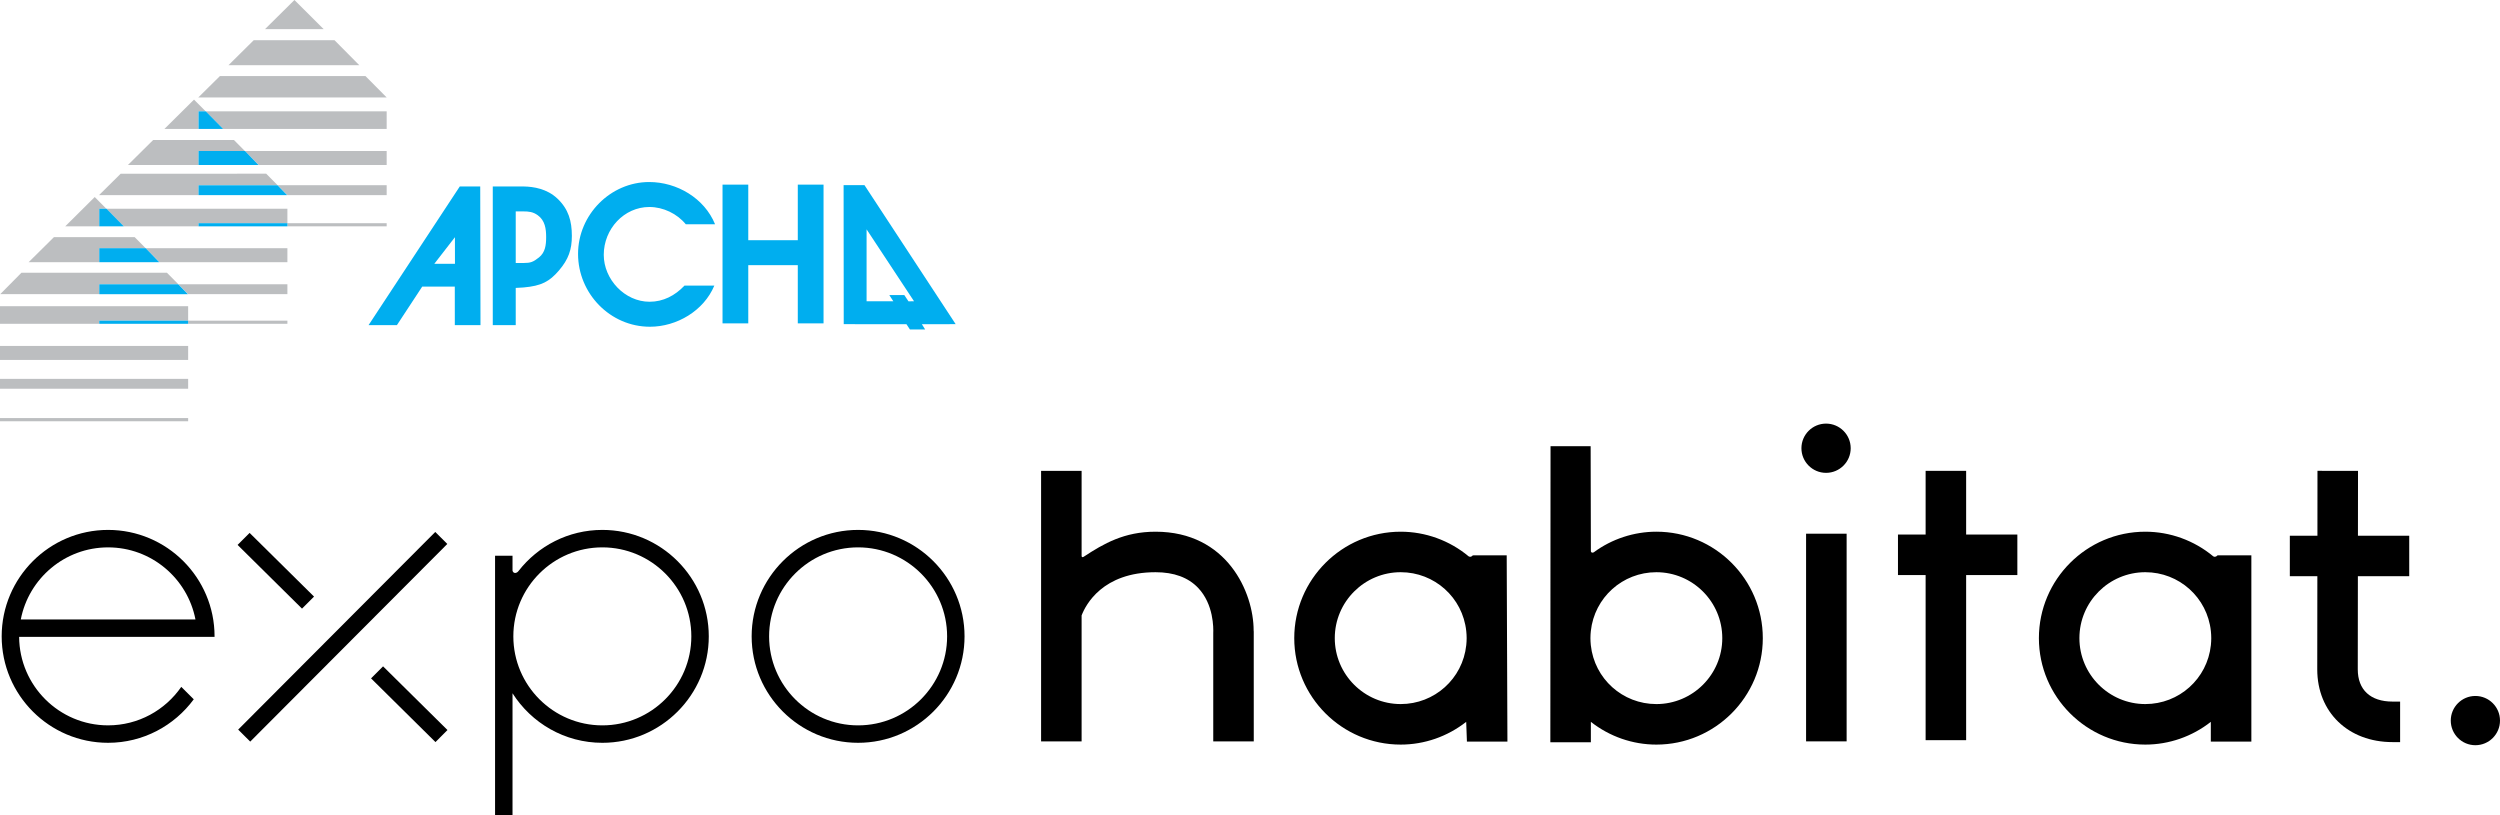 <?xml version="1.0" encoding="utf-8"?>
<!-- Generator: Adobe Illustrator 16.0.0, SVG Export Plug-In . SVG Version: 6.00 Build 0)  -->
<!DOCTYPE svg PUBLIC "-//W3C//DTD SVG 1.1//EN" "http://www.w3.org/Graphics/SVG/1.1/DTD/svg11.dtd">
<svg version="1.1" id="Layer_1" xmlns="http://www.w3.org/2000/svg" xmlns:xlink="http://www.w3.org/1999/xlink" x="0px" y="0px"
	 width="215.815px" height="70.363px" viewBox="0 0 215.815 70.363" enable-background="new 0 0 215.815 70.363"
	 xml:space="preserve">
<rect x="155.912" y="46.072" width="3.5" height="17.927"/>
<polygon points="169.729,40.646 166.231,40.646 166.231,46.145 163.844,46.145 163.844,49.643 166.231,49.643 166.231,63.896 
	169.729,63.896 169.729,49.643 174.15,49.643 174.15,46.145 169.729,46.145 "/>
<g>
	<defs>
		<rect id="SVGID_1_" y="0" width="215.815" height="70.363"/>
	</defs>
	<clipPath id="SVGID_2_">
		<use xlink:href="#SVGID_1_"  overflow="visible"/>
	</clipPath>
	<path clip-path="url(#SVGID_2_)" d="M142.988,45.899c-1.937,0-3.856,0.632-5.399,1.777c-0.015,0.013-0.112,0.047-0.171,0.024
		c-0.067-0.024-0.084-0.113-0.084-0.111l-0.02-9.072h-3.462l-0.017,25.562h3.498v-1.765c1.616,1.27,3.606,1.964,5.654,1.964
		c5.066,0,9.189-4.125,9.189-9.189C152.178,50.021,148.055,45.899,142.988,45.899 M142.988,60.78c-2.916,0-5.349-2.186-5.659-5.083
		c-0.021-0.21-0.033-0.415-0.033-0.608c0-0.194,0.012-0.401,0.033-0.607c0.311-2.899,2.743-5.085,5.659-5.085
		c3.137,0,5.69,2.553,5.69,5.692C148.679,58.227,146.125,60.78,142.988,60.78"/>
	<path clip-path="url(#SVGID_2_)" d="M108.222,54.432c0-3.3-2.299-8.532-8.468-8.532c-2.697,0-4.471,1.022-6.2,2.161
		c-0.067,0.045-0.104,0.047-0.151,0.025c-0.019-0.025-0.032-0.065-0.032-0.104v-7.336h-3.498v23.354h3.498V53.128
		c0.353-0.923,1.809-3.731,6.383-3.731c1.587,0,2.819,0.453,3.67,1.347c1.356,1.418,1.329,3.49,1.311,3.912v9.344h3.498
		l-0.002-9.472L108.222,54.432z"/>
	<path clip-path="url(#SVGID_2_)" d="M191.415,47.947l-0.062,0.061c-0.003,0.001-0.048,0.043-0.15,0.06
		c-0.061,0-0.136-0.038-0.14-0.04c-1.648-1.372-3.73-2.128-5.865-2.128c-5.066,0-9.188,4.122-9.188,9.189
		c0,5.064,4.121,9.189,9.188,9.189c2.047,0,4.037-0.693,5.653-1.964v1.703h3.5V47.94h-2.847L191.415,47.947z M185.198,49.396
		c2.917,0,5.351,2.185,5.658,5.084c0.022,0.215,0.033,0.416,0.033,0.608c0,0.193-0.011,0.392-0.033,0.608
		c-0.308,2.897-2.741,5.083-5.658,5.083c-3.138,0-5.691-2.554-5.691-5.691C179.507,51.949,182.061,49.396,185.198,49.396"/>
	<path clip-path="url(#SVGID_2_)" d="M127.135,47.947l-0.062,0.06c-0.003,0.002-0.047,0.044-0.15,0.061
		c-0.062,0-0.138-0.038-0.14-0.04c-1.648-1.372-3.731-2.128-5.865-2.128c-5.067,0-9.19,4.122-9.19,9.189
		c0,5.064,4.123,9.189,9.19,9.189c2.045,0,4.035-0.693,5.653-1.964l0.062,1.703h3.497l-0.062-16.077h-2.847L127.135,47.947z
		 M120.918,49.396c2.915,0,5.351,2.185,5.658,5.082c0.023,0.222,0.034,0.422,0.034,0.61c0,0.187-0.011,0.386-0.034,0.608
		c-0.308,2.897-2.743,5.083-5.658,5.083c-3.138,0-5.692-2.554-5.692-5.691C115.226,51.949,117.78,49.396,120.918,49.396"/>
	<path clip-path="url(#SVGID_2_)" d="M203.558,40.646l-3.5-0.001l-0.004,5.601h-2.382v3.497h2.376l-0.009,8.042
		c0,3.697,2.673,6.278,6.502,6.278h0.651v-3.498h-0.651c-1.91,0-3.004-1.014-3.004-2.78l0.009-8.042h4.433v-3.497h-4.428
		L203.558,40.646z"/>
	<path clip-path="url(#SVGID_2_)" d="M213.689,60.08c-1.172,0-2.124,0.953-2.124,2.125c0,1.174,0.952,2.126,2.124,2.126
		s2.126-0.952,2.126-2.126C215.815,61.033,214.861,60.08,213.689,60.08"/>
	<path clip-path="url(#SVGID_2_)" d="M157.636,36.568c-1.172,0-2.126,0.954-2.126,2.126c0,1.171,0.954,2.125,2.126,2.125
		c1.174,0,2.127-0.954,2.127-2.125C159.763,37.522,158.81,36.568,157.636,36.568"/>
	<path clip-path="url(#SVGID_2_)" d="M74.076,45.745c-5.066,0-9.189,4.122-9.189,9.189s4.123,9.189,9.189,9.189
		c5.068,0,9.189-4.122,9.189-9.189S79.144,45.745,74.076,45.745 M74.076,62.618c-4.236,0-7.682-3.445-7.682-7.684
		c0-4.235,3.446-7.682,7.682-7.682c4.235,0,7.684,3.446,7.684,7.682C81.76,59.173,78.311,62.618,74.076,62.618"/>
	<polygon clip-path="url(#SVGID_2_)" points="27.109,51.501 21.548,46.004 20.51,47.04 26.071,52.54 	"/>
	<polygon clip-path="url(#SVGID_2_)" points="32.031,58.561 37.592,64.061 38.629,63.021 33.068,57.523 	"/>
	
		<rect x="28.885" y="42.92" transform="matrix(-0.708 -0.706 0.706 -0.708 11.749 114.8)" clip-path="url(#SVGID_2_)" width="1.468" height="24.099"/>
	<path clip-path="url(#SVGID_2_)" d="M9.33,45.745c-5.064,0-9.185,4.122-9.185,9.189s4.121,9.189,9.185,9.189
		c3.034,0,5.722-1.482,7.396-3.755l-1.077-1.074c-1.386,2.005-3.7,3.323-6.319,3.323c-4.219,0-7.654-3.424-7.678-7.641h15.361h0.907
		h0.6c0-0.016,0.002-0.028,0.002-0.043C18.522,49.867,14.398,45.745,9.33,45.745 M9.33,47.253c3.74,0,6.858,2.683,7.544,6.224H1.795
		C2.476,49.936,5.597,47.253,9.33,47.253"/>
	<path clip-path="url(#SVGID_2_)" d="M51.998,45.745c-2.939,0-5.553,1.39-7.232,3.543c-0.023,0.029-0.149,0.199-0.33,0.17
		c-0.179-0.025-0.192-0.216-0.192-0.216v-1.269h-1.507v22.39h1.507V59.848c1.631,2.566,4.493,4.276,7.754,4.276
		c5.065,0,9.188-4.122,9.188-9.189S57.063,45.745,51.998,45.745 M51.998,62.618c-4.236,0-7.683-3.445-7.683-7.684
		c0-4.235,3.447-7.682,7.683-7.682c4.235,0,7.682,3.446,7.682,7.682C59.68,59.173,56.233,62.618,51.998,62.618"/>
</g>
<path fill="#BCBEC0" d="M0,36.365h16.242V36.09H0V36.365z M0,33.56h16.242v-0.856H0V33.56z M0,31.069h16.242v-1.207H0V31.069z
	 M16.242,27.683v0.27H8.57h16.24v-0.27H16.242z M0,26.431v1.521h8.57v-0.27h7.672v-1.251H0z M15.394,24.537l0.848,0.855H8.57h16.24
	v-0.855H15.394z M1.851,23.544l-1.829,1.847H8.57v-0.855h6.824l-0.983-0.992H1.851z M12.572,21.425l1.196,1.207H8.57v0.001h16.24
	v-1.208H12.572z M4.656,20.471l-2.182,2.161H8.57v-1.207h4.002l-0.946-0.954H4.656z M24.81,19.541h8.57v-0.273h-8.57V19.541z
	 M9.181,18.021l1.509,1.52H8.57h16.24h-7.671v-0.273h7.671v-1.247H9.181z M5.628,19.541H8.57v-1.52h0.611l-1.004-1.012L5.628,19.541
	z M23.965,15.99l0.845,0.855h8.57V15.99H23.965z M10.418,14.996l-1.87,1.85H24.81h-7.671V15.99h6.826l-0.985-0.995H10.418z
	 M21.139,13.037l1.197,1.206H33.38v-1.206H21.139z M13.224,12.083l-2.181,2.16h11.293h-5.197v-1.206h4l-0.946-0.954H13.224z
	 M17.753,9.609l1.508,1.519H33.38V9.609H17.753z M14.196,11.128h5.065h-2.122V9.609h0.614l-1.005-1.011L14.196,11.128z
	 M18.987,6.564l-1.869,1.848H33.38l-1.832-1.848H18.987z M21.904,3.469l-2.181,2.16h11.294l-2.141-2.16H21.904z M25.417,0
	l-2.541,2.516h5.066L25.417,0z"/>
<path fill="none" stroke="#FFFFFF" stroke-width="0" d="M8.57,27.952h7.651 M8.57,22.635h5.199 M8.57,19.54h2.121 M17.139,16.852
	h7.655 M17.139,19.54h7.655 M17.139,14.242h5.18 M17.139,11.128h2.122"/>
<path fill="#00AEEF" d="M39.69,16.097h1.766l0.023,11.972h-2.216l-0.002-3.328h-2.812l-2.186,3.328h-2.447L39.69,16.097z
	 M39.275,22.772l-0.003-2.295l-1.779,2.295H39.275z"/>
<g>
	<defs>
		<rect id="SVGID_3_" y="0" width="215.815" height="70.363"/>
	</defs>
	<clipPath id="SVGID_4_">
		<use xlink:href="#SVGID_3_"  overflow="visible"/>
	</clipPath>
	<path clip-path="url(#SVGID_4_)" fill="#00AEEF" d="M42.539,28.068V16.097h2.662c0.875,0.015,2.022,0.202,2.912,1.041
		c0.971,0.918,1.253,1.957,1.253,3.227c0,1.182-0.289,2.018-1.113,2.983c-0.823,0.962-1.515,1.331-3.058,1.468l-0.674,0.039v3.213
		H42.539z M45.237,22.702c0.554,0,0.8-0.085,1.291-0.48c0.534-0.428,0.619-1.049,0.619-1.748c0-0.728-0.098-1.44-0.722-1.891
		c-0.41-0.298-0.779-0.334-1.263-0.334h-0.641v4.453H45.237z"/>
	<path clip-path="url(#SVGID_4_)" fill="#00AEEF" d="M61.665,24.656c-0.907,2.172-3.24,3.55-5.558,3.55
		c-3.433,0-6.206-2.868-6.206-6.287c0-3.386,2.803-6.205,6.14-6.205c2.398,0,4.765,1.391,5.688,3.646h-2.528
		c-0.744-0.91-1.943-1.491-3.144-1.491c-2.186,0-3.937,1.895-3.937,4.129c0,2.121,1.815,4.051,3.954,4.051
		c1.184,0,2.202-0.534,3.014-1.393H61.665z"/>
	<polygon clip-path="url(#SVGID_4_)" fill="#00AEEF" points="62.373,15.938 64.595,15.938 64.595,20.736 68.87,20.736 68.87,15.938 
		71.093,15.938 71.093,27.915 68.87,27.915 68.87,22.89 64.595,22.89 64.595,27.915 62.373,27.915 	"/>
	<path clip-path="url(#SVGID_4_)" fill="#00AEEF" d="M79.865,28.442H78.55l-0.299-0.454l-5.415-0.005l-0.011-12.003h1.8
		l7.874,12.003l-2.917,0.005L79.865,28.442z M78.424,26.012l0.481-0.005l-4.096-6.209v6.209h2.308l-0.346-0.534h1.296L78.424,26.012
		z"/>
	<line clip-path="url(#SVGID_4_)" fill="none" stroke="#FFFFFF" stroke-width="0" x1="8.569" y1="25.402" x2="16.242" y2="25.402"/>
	<polygon clip-path="url(#SVGID_4_)" fill="#00AEEF" points="19.261,11.128 17.139,11.128 17.139,9.609 17.763,9.609 	"/>
	<polygon clip-path="url(#SVGID_4_)" fill="#00AEEF" points="22.318,14.243 17.138,14.243 17.138,13.036 21.149,13.036 	"/>
	<polygon clip-path="url(#SVGID_4_)" fill="#00AEEF" points="24.789,16.846 17.137,16.846 17.137,15.991 23.955,15.991 	"/>
	<rect x="17.139" y="19.267" clip-path="url(#SVGID_4_)" fill="#00AEEF" width="7.672" height="0.273"/>
	<polygon clip-path="url(#SVGID_4_)" fill="#00AEEF" points="10.69,19.54 8.569,19.54 8.569,18.02 9.193,18.02 	"/>
	<polygon clip-path="url(#SVGID_4_)" fill="#00AEEF" points="13.749,22.635 8.569,22.635 8.569,21.428 12.58,21.428 	"/>
	<polygon clip-path="url(#SVGID_4_)" fill="#00AEEF" points="16.224,25.396 8.57,25.396 8.57,24.541 15.386,24.541 	"/>
	<rect x="8.569" y="27.682" clip-path="url(#SVGID_4_)" fill="#00AEEF" width="7.673" height="0.27"/>
</g>
</svg>
